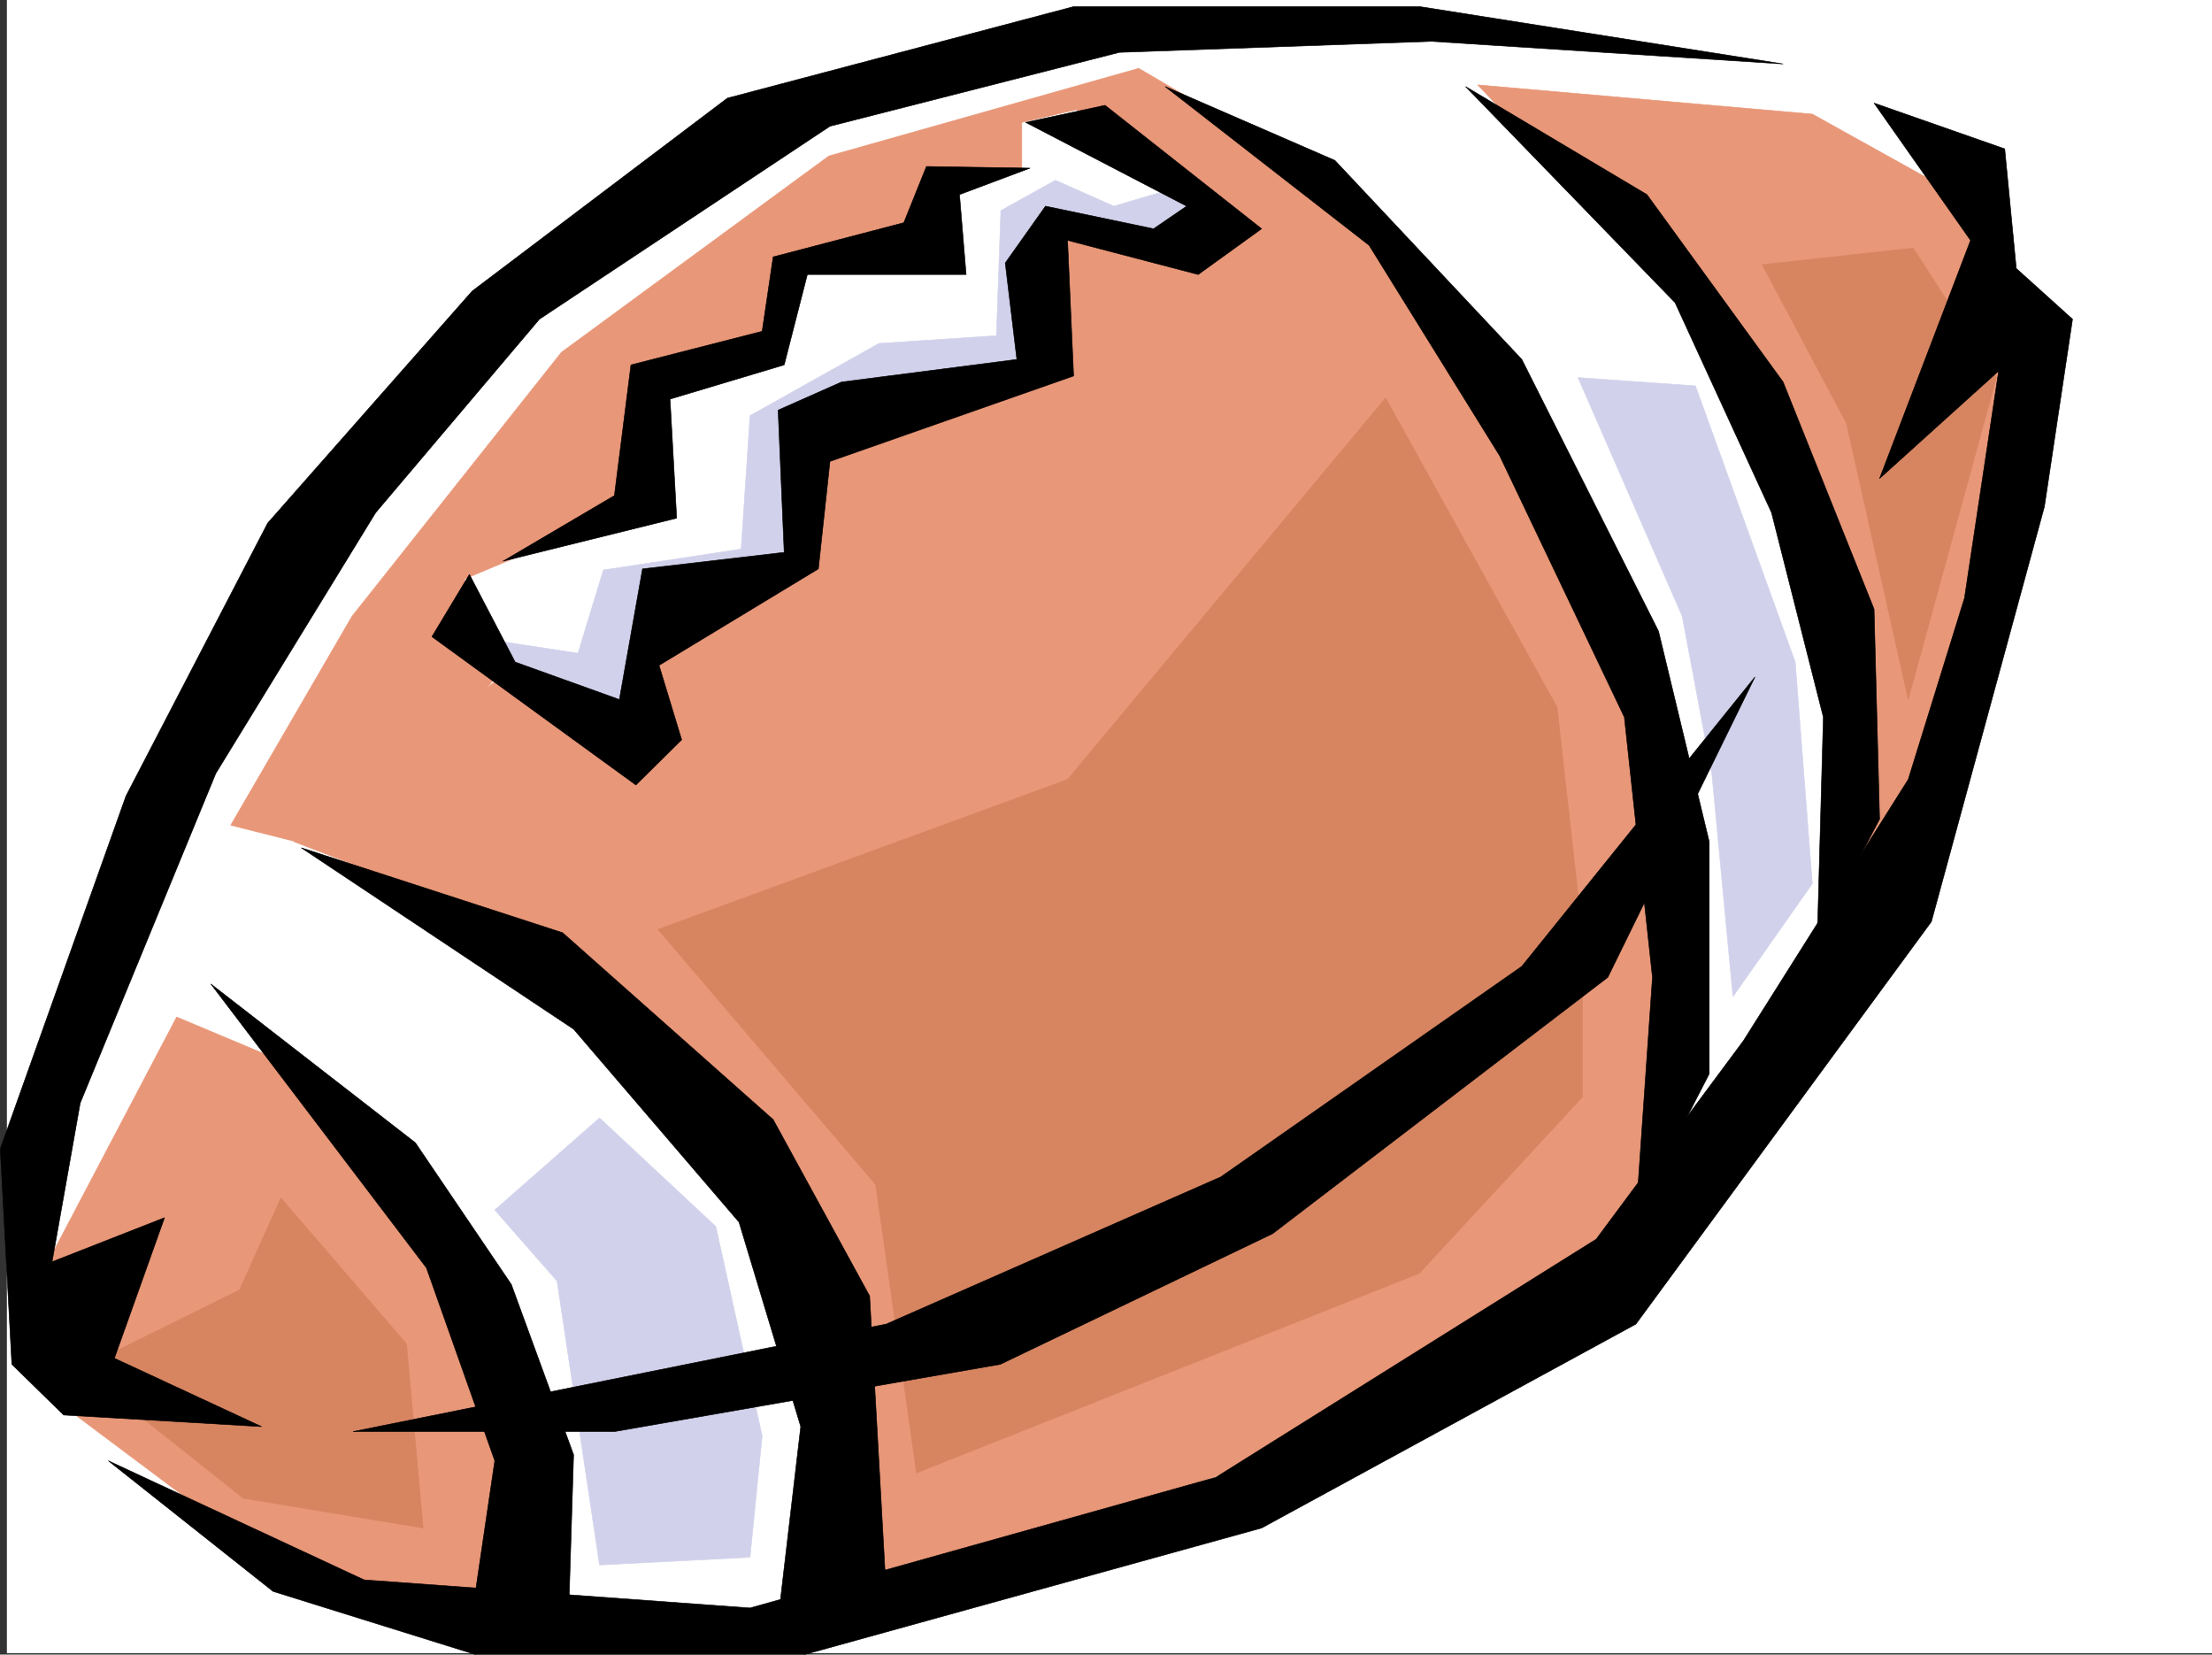 <svg xmlns="http://www.w3.org/2000/svg" width="3006.379" height="2248.25"><rect width="100%" height="100%" fill="#333333" stroke="none"/><defs><clipPath id="a"><path d="M0 0h2997v2244.137H0Zm0 0"/></clipPath><clipPath id="b"><path d="M137 137h2671v2109.09H137Zm0 0"/></clipPath></defs><path fill="#fff" d="M9.363 2246.297H3006.38V0H9.363Zm0 0"/><g clip-path="url(#a)" transform="translate(9.363 2.16)"><path fill="#fff" fill-rule="evenodd" stroke="#fff" stroke-linecap="square" stroke-linejoin="bevel" stroke-miterlimit="10" stroke-width=".743" d="M.742 2244.137h2995.531V-2.16H.743Zm0 0"/></g><path fill="#fff" fill-rule="evenodd" stroke="#fff" stroke-linecap="square" stroke-linejoin="bevel" stroke-miterlimit="10" stroke-width=".743" d="m28.836 1859.793 171.57 165.547 324.453 152.805 425.563 40.43 516.98-114.602L2185.2 1775.18l403.082-614.965 147.602-710.055-68.149-209.734-108.66-108.582-295.203-67.446-653.363-34.449-539.461 125.082-461.54 323.594L291.079 944.5 40.84 1531Zm0 0"/><path fill="#e89778" fill-rule="evenodd" stroke="#e89778" stroke-linecap="square" stroke-linejoin="bevel" stroke-miterlimit="10" stroke-width=".743" d="m1570.039 193.977 102.676-10.48 244.258 192.487 244.257 375.282 108.621 408.949-5.98 426.934-141.621 232.957-961.274 380.48-34.488-113.074v-307.875l-232.254-328.793-227.758-204.492-266.738-102.598L677.7 922.016l194.055 90.636 22.48-164.77 187.328-79.41 16.461-176.734 313.934-90.633 22.484-208.988 187.328 49.422 28.465-61.426zm438.351-78.633 454.77 39.687 194.055 107.88 84.691 221.694-39.726 375.243-165.59 386.504-38.942-414.93-176.847-387.246zM240.133 1381.91 63.32 1718.25l23.227 192.488 221.031 165.512 324.414 130.36 92.156-147.563-108.656-352.8L375.73 1438.84Zm0 0"/><path fill="#e89778" fill-rule="evenodd" stroke="#e89778" stroke-linecap="square" stroke-linejoin="bevel" stroke-miterlimit="10" stroke-width=".743" d="m313.562 1121.27 154.328 38.945 204.57-238.2-50.948-44.925 10.48-90.633 233.777-98.102 5.985-181.265 164.101-34.45 17.203-113.117 188.07-22.48 62.212-108.582h85.394v-62.168l74.172-17.242 125.121 79.41 152.88-22.48-193.31-113.118-421.109 119.098-363.394 266.664-284.688 358.781Zm0 0"/><path fill-rule="evenodd" stroke="#000" stroke-linecap="square" stroke-linejoin="bevel" stroke-miterlimit="10" stroke-width=".743" d="m286.582 1336.984 277.96 215.715 130.4 192.492 84.652 231.47-6.727 216.46h-131.14l30.734-208.25-92.903-262.125zm122.89-185.019 355.145 115.383 286.215 253.918 131.101 239.68 22.48 401.44-146.859 38.2 30.735-262.125-83.91-277.883-224.785-262.168zM1583.527 117.613l277.262 215.715 177.55 286.094 169.344 355.027 38.2 353.543-22.48 324.336 99.663-193.234v-315.34l-68.933-286.133-185.801-369.262-254.035-270.414Zm408.363 0 284.727 293.602 131.102 285.351 70.418 277.883-8.211 300.367 84.652-161.797-7.508-285.351-123.594-308.617-185.101-254.656zM683.683 762.488l151.356-89.11 22.48-177.55 178.336-45.668 14.977-101.113 177.55-46.453 30.735-76.399 140.875 2.266-95.91 35.934 8.992 108.62h-215.793l-31.477 122.813-155.109 46.45 8.996 161.796zm0 0"/><path fill="#d78561" fill-rule="evenodd" stroke="#d78561" stroke-linecap="square" stroke-linejoin="bevel" stroke-miterlimit="10" stroke-width=".743" d="M1883.23 540.793 2116.265 961l34.45 307.836v221.695l-221.778 239.684-683.308 271.156-55.446-391.742-295.949-346.777 556.707-203.75zm511.742-181.27 205.313-22.48 113.117 176.027-119.883 437.41-83.906-375.242zM381.75 1627.617l170.828 198.469 22.484 250.164-244.257-40.43-221.778-176.027 216.54-107.098Zm0 0"/><path fill-rule="evenodd" stroke="#000" stroke-linecap="square" stroke-linejoin="bevel" stroke-miterlimit="10" stroke-width=".743" d="M2423.476 86.879 1929.68 8.992h-470.527l-470.531 124.34-346.895 262.164-277.96 315.305L171.2 1081.586.371 1560.949l15.719 292.86 70.457 68.894 268.968 15.758-200.035-92.902 68.153-191.004-152.844 59.941 38.238-215.715 184.32-447.93 217.278-354.285L733.145 433.7l394.87-262.168L1521.36 71.164l424.078-14.976Zm0 0"/><g clip-path="url(#b)" transform="translate(9.363 2.16)"><path fill-rule="evenodd" stroke="#000" stroke-linecap="square" stroke-linejoin="bevel" stroke-miterlimit="10" stroke-width=".743" d="m137.867 1982.71 224.004 177.517 292.977 91.375h409.101l641.36-177.512 508.73-277.102 401.594-546.812 153.625-563.98 38.199-254.657-76.437-68.934-15.72-162.539-177.593-62.171 131.14 186.507-123.632 323.594 161.836-146.078-46.453 308.617-76.442 246.406-224.004 355.028-200.074 269.633-516.98 323.593-633.106 177.512-524.488-38.2Zm0 0"/></g><path fill="#d1d1eb" fill-rule="evenodd" stroke="#d1d1eb" stroke-linecap="square" stroke-linejoin="bevel" stroke-miterlimit="10" stroke-width=".743" d="m814.824 1518.996 158.082 147.563 62.95 284.609-16.5 164.809-204.532 10.476-57.71-385.762-84.653-96.613zM2144.73 513.07l159.606 11.223 135.601 375.281 23.223 301.11-107.875 153.547-28.465-301.11-40.469-215.715zM637.972 865.125l147.606 22.445 34.484-113.078 187.29-28.465 12.003-181.265 175.325-98.14 159.605-10.481 5.984-170.008 74.172-41.211 79.41 35.191 78.672-23.187 69.676 45.668-63.656 44.965-153.625-32.961-16.461 170.007-307.95 113.118-38.945 182.754-193.308 44.925-28.504 176.77-170.828-68.152zm0 0"/><path fill-rule="evenodd" stroke="#000" stroke-linecap="square" stroke-linejoin="bevel" stroke-miterlimit="10" stroke-width=".743" d="m637.972 780.477-50.945 84.648 277.219 201.484 62.207-61.425-30.73-101.114 216.535-131.101 15.757-146.04 331.137-116.09-8.21-184.276 177.554 46.453 86.176-62.172-212.785-167.778-107.914 23.227 218.804 113.82-44.965 30.73-146.86-30.73-54.702 77.184 15.758 131.062-238.274 30.692-86.18 38.203 8.25 193.27-192.566 22.445-31.437 177.511-141.618-50.906zM2385.234 919.79l-316.902 393.226-409.106 286.136-454.812 199.996-724.52 146.04H835.04l524.484-91.38 370.121-177.511 455.555-348.305zm0 0"/></svg>
